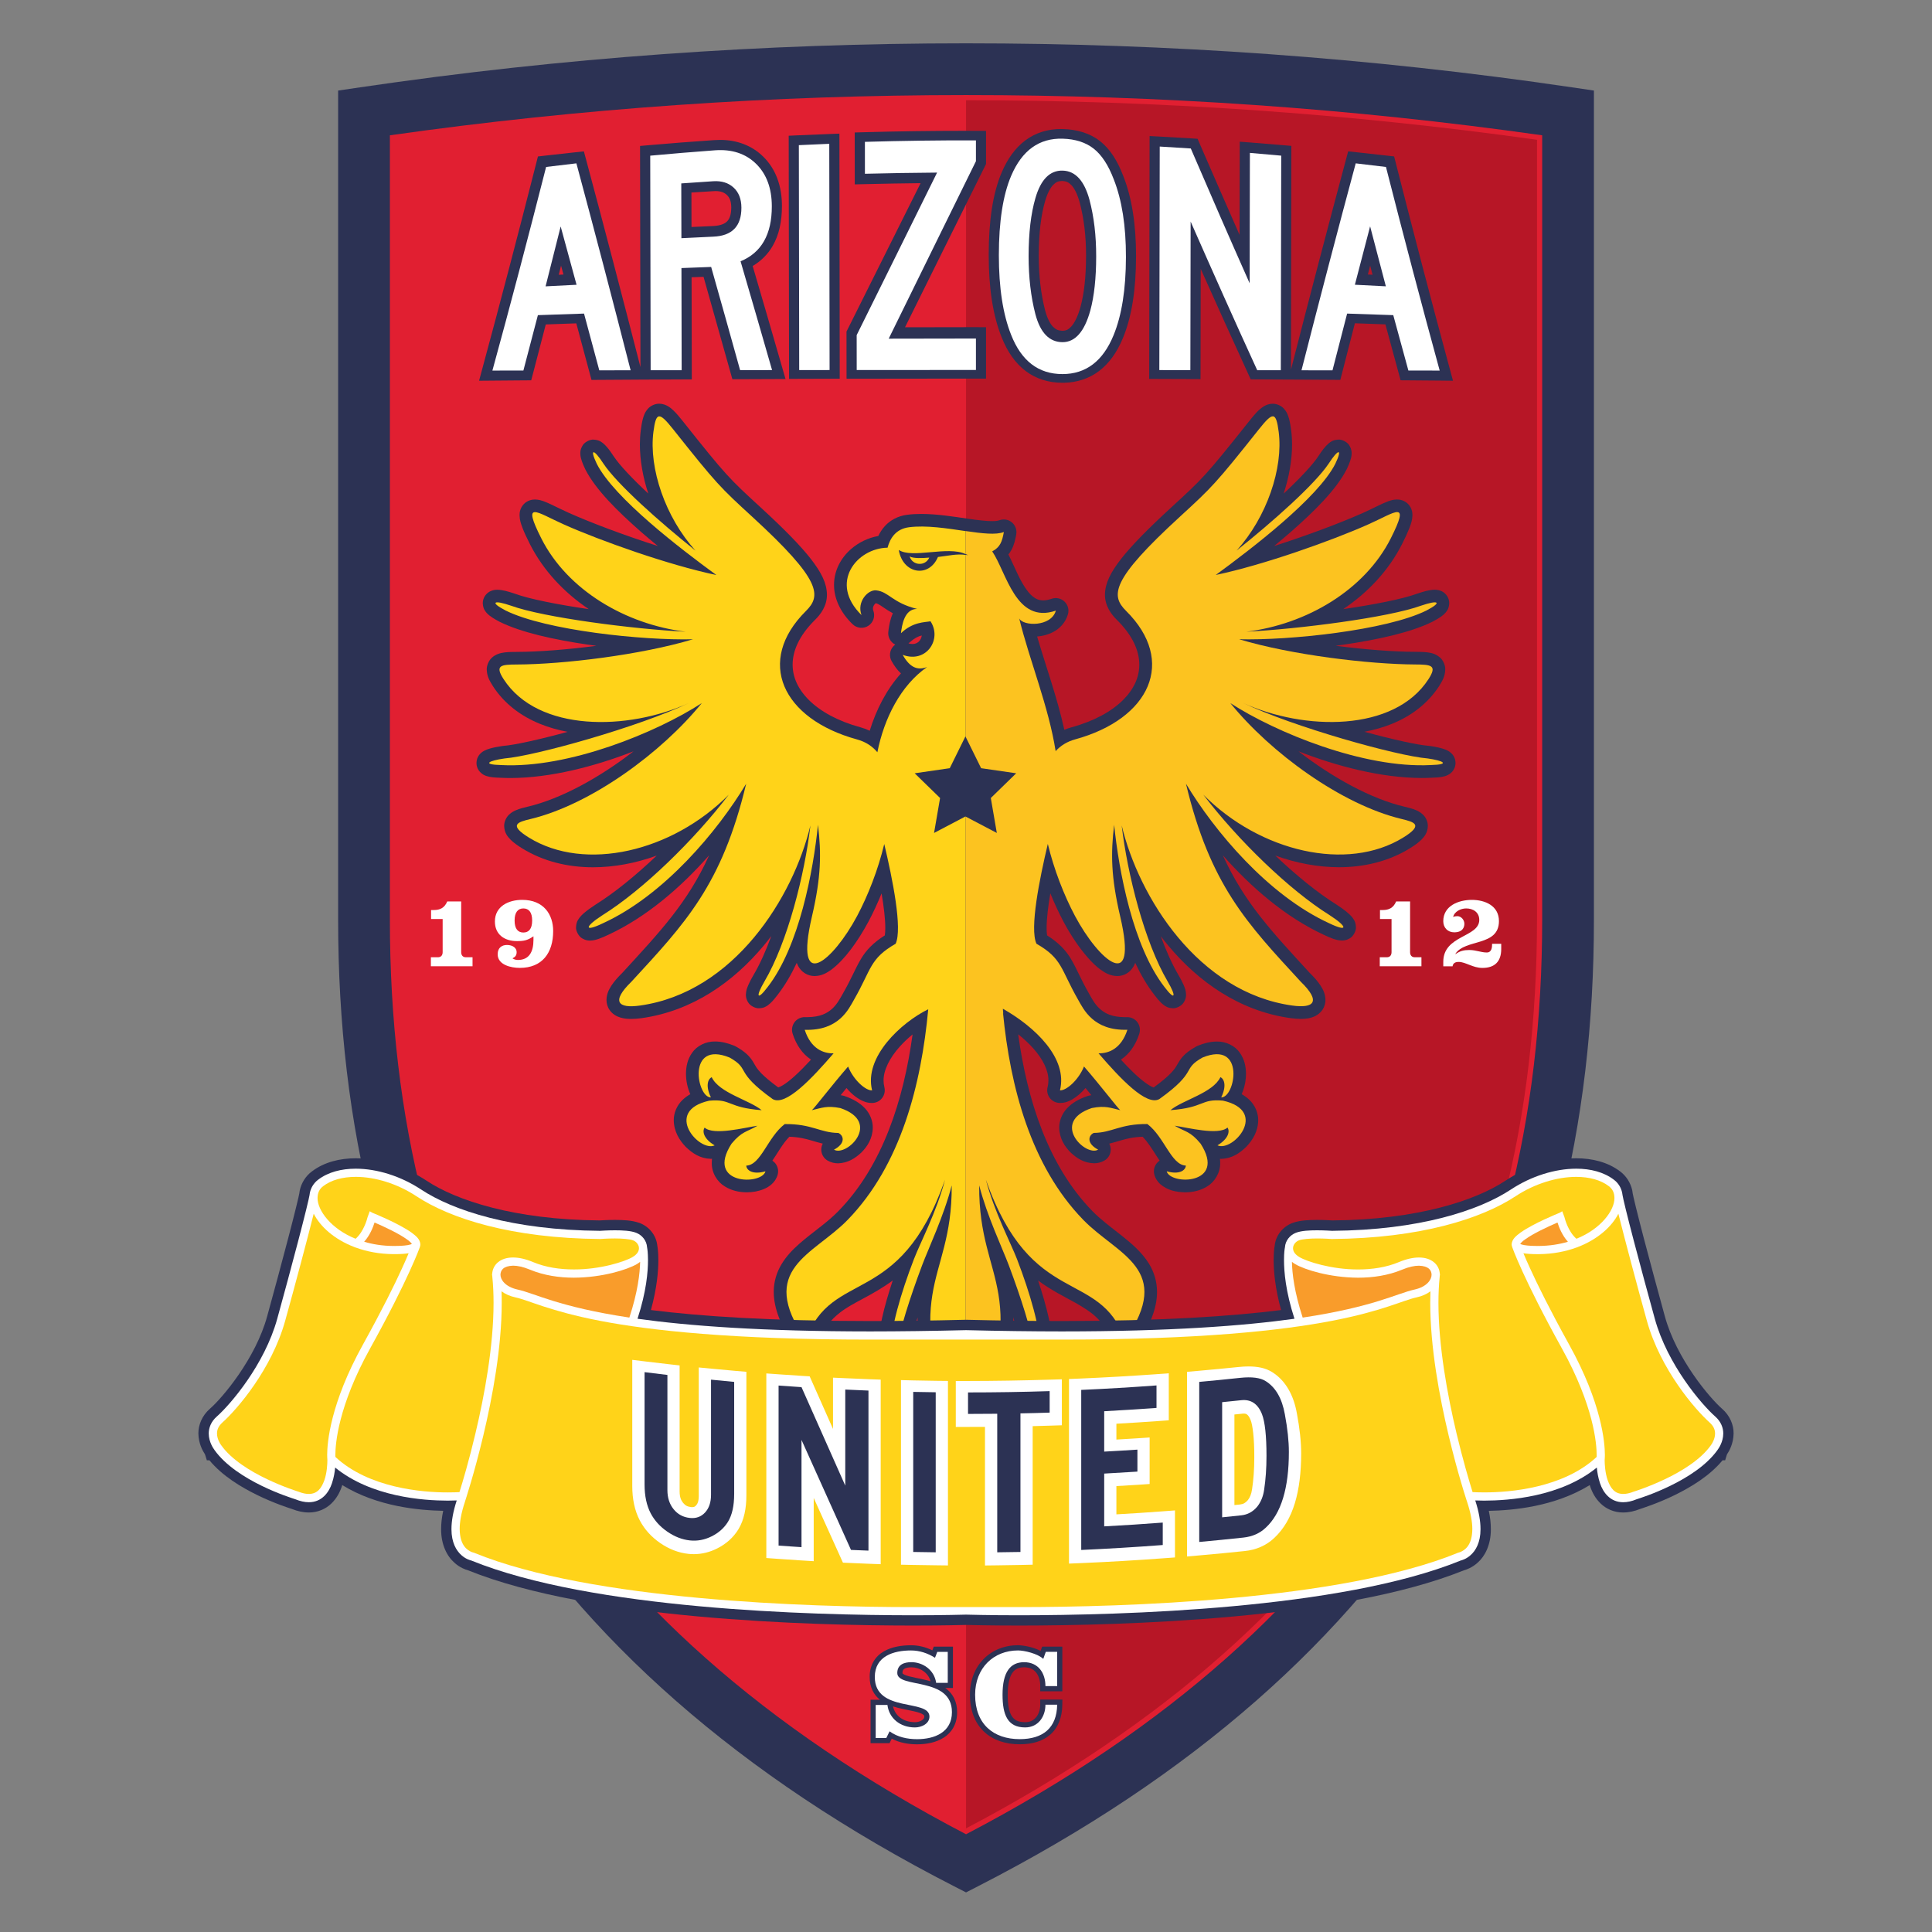 <?xml version="1.0" encoding="utf-8"?>
<!-- Generator: Adobe Illustrator 16.0.0, SVG Export Plug-In . SVG Version: 6.00 Build 0)  -->
<!DOCTYPE svg PUBLIC "-//W3C//DTD SVG 1.1//EN" "http://www.w3.org/Graphics/SVG/1.1/DTD/svg11.dtd">
<svg version="1.1" id="Layer_1" xmlns:x="http://ns.adobe.com/Extensibility/1.0/" xmlns:i="http://ns.adobe.com/AdobeIllustrator/10.0/" xmlns:graph="http://ns.adobe.com/Graphs/1.0/"
	 xmlns="http://www.w3.org/2000/svg" xmlns:xlink="http://www.w3.org/1999/xlink" x="0px" y="0px" width="120px" height="120px"
	 viewBox="190 241.114 120 120" enable-background="new 190 241.114 120 120" xml:space="preserve">
<rect x="190" y="241.114" width="120" height="120" fill="#808080" stroke="none"/>
<path fill="#2C3254" d="M287.629,246.537c-12.544-1.851-25.087-2.732-37.627-2.732c-12.54,0-25.083,0.881-37.627,2.732l-1.373,0.202
	v51.5c-0.002,12.846,2.824,24.456,9.06,34.555c6.231,10.102,15.838,18.644,29.208,25.485l0.732,0.376l0.732-0.376
	c13.37-6.842,22.976-15.384,29.208-25.485c6.235-10.1,9.062-21.709,9.059-34.555v-51.5L287.629,246.537z"/>
<path fill="#E11F31" d="M250.002,247.019c11.932,0,23.859,0.808,35.786,2.499v48.722c-0.004,12.386-2.704,23.339-8.581,32.867
	c-5.768,9.345-14.626,17.363-27.205,23.936c-12.578-6.572-21.436-14.591-27.206-23.936c-5.876-9.527-8.577-20.48-8.58-32.867
	v-48.722C226.144,247.826,238.07,247.019,250.002,247.019"/>
<path fill="#E11F31" d="M214.538,249.796v48.442c0.001,6.214,0.7,12.077,2.077,17.425c1.41,5.477,3.581,10.614,6.455,15.273
	c2.893,4.686,6.59,9.038,10.989,12.936c4.482,3.972,9.846,7.605,15.943,10.805h0V247.339
	C238.061,247.339,226.131,248.166,214.538,249.796z"/>
<path fill="#B71626" d="M276.935,330.937c2.874-4.659,5.045-9.797,6.454-15.271c1.377-5.351,2.076-11.213,2.077-17.427v-48.442
	c-11.593-1.63-23.523-2.457-35.464-2.457v107.337c6.098-3.199,11.461-6.833,15.943-10.805
	C270.344,339.975,274.04,335.624,276.935,330.937z"/>
<path fill="#FFFFFF" d="M218.645,297.106v3.146c0,0.186,0.093,0.319,0.292,0.319h0.413v0.56h-2.587v-0.56h0.438
	c0.199,0,0.293-0.133,0.293-0.319v-2.055h-0.719v-0.559h0.166c0.386,0,0.666-0.127,0.839-0.533H218.645L218.645,297.106z"/>
<path fill="#FFFFFF" d="M223.134,299.269c-0.36,0.246-0.579,0.299-1.018,0.299c-0.798,0-1.377-0.419-1.377-1.218
	c0-0.944,0.845-1.344,1.697-1.344c1.33,0,1.922,0.904,1.922,1.937c0,1.363-0.685,2.288-2.069,2.288h-0.007
	c-0.533,0-1.371-0.18-1.371-0.845c0-0.412,0.266-0.578,0.578-0.578c0.367,0,0.6,0.193,0.6,0.438c0,0.207-0.08,0.3-0.259,0.393
	c0.113,0.073,0.219,0.1,0.339,0.1c0.685,0,0.965-0.493,0.965-1.244V299.269z M221.963,298.291c0,0.512,0.206,0.744,0.545,0.744
	c0.34,0,0.545-0.232,0.545-0.744c0-0.513-0.206-0.752-0.545-0.752C222.169,297.539,221.963,297.777,221.963,298.291"/>
<path fill="#FFFFFF" d="M277.583,297.106v3.146c0,0.186,0.092,0.319,0.293,0.319h0.412v0.56H275.7v-0.56h0.438
	c0.2,0,0.293-0.133,0.293-0.319v-2.055h-0.718v-0.559h0.166c0.386,0,0.665-0.127,0.838-0.533H277.583L277.583,297.106z"/>
<path fill="#FFFFFF" d="M279.645,301.131v-0.28c0-1.663,2.235-1.51,2.235-2.601c0-0.473-0.38-0.712-0.813-0.712
	c-0.325,0-0.725,0.18-0.811,0.532c0.079-0.04,0.179-0.052,0.259-0.052c0.252,0,0.44,0.245,0.44,0.472
	c0,0.212-0.101,0.532-0.634,0.532c-0.399,0-0.677-0.286-0.677-0.692c0-0.958,0.956-1.323,1.776-1.323
	c0.822,0,1.682,0.366,1.682,1.317c0,1.596-2.102,1.091-2.706,2.036l0.013,0.013c0.273-0.193,0.512-0.252,0.851-0.252
	c0.22,0,0.386,0.039,0.552,0.074c0.168,0.032,0.327,0.08,0.533,0.08c0.306,0,0.332-0.313,0.332-0.539h0.566v0.326
	c0,0.765-0.394,1.171-1.166,1.171c-0.305,0-0.563-0.093-0.804-0.187c-0.239-0.092-0.452-0.186-0.673-0.186
	c-0.213,0-0.352,0.08-0.379,0.273H279.645L279.645,301.131z"/>
<path fill="#2C3254" d="M248.798,346.023c-0.028-0.022-0.057-0.043-0.085-0.063h0.476v-0.322v-2.249h-1.192l-0.088,0.229
	c-0.406-0.198-0.854-0.314-1.322-0.314c-0.575,0.002-1.187,0.088-1.692,0.381c-0.509,0.286-0.887,0.84-0.877,1.585
	c-0.008,0.635,0.258,1.123,0.639,1.419h-0.585v2.696h1.18l0.136-0.277c0.495,0.259,1.047,0.349,1.575,0.349
	c0.583-0.002,1.179-0.11,1.662-0.42c0.487-0.307,0.831-0.858,0.823-1.578C249.454,346.817,249.184,346.324,248.798,346.023z
	 M246.173,344.765c0.078-0.052,0.239-0.091,0.428-0.091c0.003,0,0.006,0,0.01,0c0.512,0.005,1.041,0.314,1.188,0.867
	c-0.322-0.096-0.644-0.154-0.928-0.216c-0.294-0.059-0.547-0.121-0.688-0.189c-0.149-0.083-0.124-0.085-0.129-0.108
	C246.062,344.85,246.097,344.822,246.173,344.765z M246.593,347.368c0.292,0.059,0.54,0.125,0.676,0.198
	c0.14,0.086,0.133,0.091,0.142,0.166c-0.003,0.096-0.039,0.155-0.151,0.233c-0.109,0.072-0.286,0.12-0.429,0.118
	c-0.738-0.01-1.231-0.397-1.366-0.982C245.853,347.23,246.251,347.295,246.593,347.368z"/>
<path fill="#2C3254" d="M254.611,346.674v0.319c0.002,0.302-0.092,0.585-0.251,0.777c-0.159,0.191-0.367,0.311-0.688,0.313
	c-0.477-0.01-0.675-0.142-0.839-0.396c-0.162-0.261-0.245-0.718-0.243-1.312c0-0.664,0.118-1.108,0.287-1.354
	c0.173-0.24,0.371-0.341,0.731-0.349c0.361,0.005,0.581,0.127,0.745,0.323c0.163,0.2,0.26,0.498,0.258,0.845v0.322h1.372v-2.774
	h-1.252l-0.078,0.212l-0.019,0.055c-0.464-0.241-1.031-0.343-1.402-0.354c-0.836,0-1.592,0.304-2.132,0.849
	c-0.539,0.544-0.856,1.32-0.855,2.226c-0.001,0.98,0.313,1.771,0.877,2.299c0.561,0.528,1.339,0.779,2.206,0.779
	c0.002,0,0.004,0,0.006,0c0.771,0.002,1.434-0.185,1.911-0.609c0.479-0.424,0.727-1.065,0.737-1.845l0.005-0.326H254.611
	L254.611,346.674z"/>
<path fill="#FFFFFF" d="M248.868,345.639h-0.722c-0.118-0.823-0.847-1.285-1.536-1.285c-0.455,0-0.878,0.149-0.878,0.674
	c0,0.987,3.394,0.196,3.394,2.431c0,1.253-1.082,1.678-2.164,1.678c-0.604,0-1.215-0.127-1.709-0.487l-0.203,0.415h-0.659v-2.053
	h0.729c0.102,0.823,0.784,1.396,1.709,1.396c0.408,0,0.901-0.229,0.901-0.674c0-1.121-3.394-0.212-3.394-2.461
	c0-1.294,1.168-1.646,2.25-1.646c0.533,0,1.042,0.173,1.489,0.454l0.141-0.367h0.651V345.639L248.868,345.639z"/>
<path fill="#FFFFFF" d="M254.957,343.712h0.706v2.13h-0.729c0-0.806-0.439-1.486-1.325-1.486c-0.87,0-1.339,0.625-1.339,2.021
	c0,1.237,0.305,2.03,1.402,2.03c0.822,0,1.262-0.681,1.262-1.411h0.729c-0.023,1.441-0.879,2.139-2.328,2.139
	c-1.623,0-2.768-0.924-2.768-2.758c0-1.662,1.145-2.751,2.665-2.751c0.392,0,1.222,0.195,1.567,0.525L254.957,343.712z"/>
<path fill="#2C3254" d="M236.75,257.636c0.522-0.309,0.951-0.735,1.249-1.259c0.39-0.683,0.566-1.505,0.568-2.437
	c0-0.002,0.001-0.01,0.001-0.025c0.003-1.23-0.378-2.309-1.167-3.076c-0.703-0.692-1.646-1.041-2.685-1.035
	c-0.12,0-0.24,0.004-0.362,0.013c-1.341,0.091-2.682,0.195-4.022,0.312l-0.577,0.05l0.001,0.579
	c0.008,4.387,0.015,8.773,0.024,13.159l-0.002-0.01c-1.126-4.394-2.25-8.692-3.372-12.871l-0.14-0.52l-0.536,0.057
	c-0.629,0.067-1.257,0.136-1.886,0.209l-0.431,0.05l-0.107,0.421c-1.107,4.355-2.219,8.599-3.333,12.707l-0.217,0.802l0.831-0.007
	c0.643-0.005,1.284-0.011,1.925-0.016l0.483-0.003l0.123-0.466c0.261-0.995,0.521-1.997,0.782-3.005
	c0.632-0.023,1.264-0.045,1.896-0.067c0.272,1.007,0.544,2.022,0.817,3.042l0.126,0.471l0.487-0.003
	c0.648-0.004,1.297-0.008,1.946-0.012l0.61-0.004l0,0l0.633-0.003c0.641-0.003,1.283-0.007,1.925-0.009l0.629-0.003l-0.001-0.628
	c-0.004-1.904-0.008-3.81-0.012-5.714c0.248-0.009,0.495-0.019,0.743-0.027c0.554,1.95,1.107,3.916,1.661,5.897l0.13,0.462
	l0.481-0.001c0.661-0.003,1.323-0.006,1.984-0.008l0.836-0.003l-0.232-0.802C237.956,261.761,237.354,259.69,236.75,257.636z
	 M224.997,258.165c-0.097,0.005-0.194,0.01-0.292,0.016c0.047-0.189,0.095-0.377,0.143-0.566
	C224.898,257.798,224.948,257.981,224.997,258.165z M235.42,253.987c0,0.004,0,0.009,0,0.012V254
	c-0.003,0.472-0.114,0.715-0.256,0.861s-0.397,0.27-0.883,0.293c-0.444,0.02-0.888,0.039-1.331,0.06
	c-0.001-0.714-0.002-1.427-0.004-2.142c0.465-0.029,0.929-0.059,1.393-0.086c0.039-0.003,0.075-0.004,0.111-0.004
	c0.333,0.004,0.521,0.084,0.69,0.234C235.313,253.383,235.412,253.583,235.42,253.987z"/>
<path fill="#2C3254" d="M242.138,250.069l-0.001-0.655l-0.653,0.025c-0.631,0.024-1.262,0.05-1.893,0.078l-0.603,0.028l0.001,0.603
	c0.006,4.622,0.014,9.245,0.02,13.867l0.001,0.632l0.631-0.002c0.629-0.002,1.257-0.004,1.886-0.006l0.63-0.001l-0.001-0.63
	C242.149,259.362,242.144,254.715,242.138,250.069z"/>
<path fill="#2C3254" d="M249.926,249.239c-2.075,0-4.15,0.029-6.225,0.086l-0.613,0.018v0.613c0,0.655,0.001,1.31,0.002,1.965v0.645
	l0.645-0.015c1.147-0.028,2.296-0.048,3.445-0.06c-1.515,3.034-3.026,6.07-4.535,9.082l-0.067,0.133v0.15
	c0,0.716,0,1.435,0.002,2.151l0.001,0.631l0.631,0c2.195-0.005,4.391-0.008,6.587-0.008c0.271,0,0.542,0,0.814,0h0.631V264v-2.563
	l-0.63-0.002c-0.15,0-0.3,0-0.448,0c-1.317,0-2.635,0.002-3.954,0.007c1.654-3.333,3.308-6.681,4.967-10.008l0.065-0.133v-0.147
	c0-0.428,0-0.855,0-1.283v-0.627l-0.628-0.002C250.386,249.239,250.156,249.239,249.926,249.239z"/>
<path fill="#2C3254" d="M260.563,257.017c-0.001-1.96-0.257-3.623-0.803-4.994c-0.355-0.928-0.817-1.66-1.44-2.148
	c-0.62-0.483-1.411-0.722-2.298-0.744c-0.043-0.002-0.087-0.003-0.124-0.003c-0.818-0.002-1.58,0.233-2.205,0.7
	c-0.626,0.465-1.107,1.14-1.467,1.974c-0.561,1.309-0.814,3.014-0.815,5.139l0,0c0,0.003,0,0.006,0,0.007
	c0,2.054,0.257,3.759,0.808,5.126c0.349,0.88,0.835,1.59,1.481,2.081c0.642,0.49,1.431,0.733,2.283,0.733c0.001,0,0.005,0,0.007,0
	h0.113l0.005-0.001c0.799-0.019,1.539-0.261,2.149-0.723c0.642-0.482,1.129-1.182,1.488-2.048c0.556-1.339,0.813-3.021,0.817-5.063
	v-0.013l-0.001-0.021L260.563,257.017z M257.456,257.01L257.456,257.01c-0.001,1.295-0.122,2.355-0.344,3.164
	c-0.162,0.59-0.372,0.995-0.565,1.211c-0.201,0.215-0.333,0.267-0.547,0.274c-0.003,0-0.005,0-0.007,0
	c-0.259-0.008-0.404-0.07-0.582-0.244c-0.175-0.176-0.359-0.506-0.495-1.016c-0.261-1.007-0.396-2.137-0.397-3.383v-0.022
	c0.001-1.385,0.141-2.525,0.399-3.405c0.146-0.5,0.334-0.827,0.506-1.001c0.177-0.172,0.311-0.227,0.541-0.233
	c0.001,0,0.008,0,0.019,0c0.242,0.013,0.383,0.074,0.567,0.263c0.178,0.189,0.367,0.542,0.51,1.068
	c0.261,0.979,0.396,2.078,0.396,3.299C257.456,257,257.456,257.007,257.456,257.01z"/>
<path fill="#2C3254" d="M280.03,263.958c-1.114-4.107-2.224-8.351-3.331-12.707l-0.108-0.421l-0.432-0.049
	c-0.629-0.071-1.255-0.141-1.885-0.209l-0.537-0.058l-0.139,0.521c-1.121,4.179-2.246,8.477-3.372,12.871l-0.042,0.167v-0.017
	c0.007-4.435,0.015-8.868,0.023-13.302l0.002-0.579l-0.577-0.049c-0.65-0.057-1.301-0.11-1.951-0.16l-0.678-0.052l-0.002,0.679
	c-0.003,1.704-0.006,3.406-0.01,5.11c-0.817-1.854-1.636-3.727-2.454-5.613l-0.153-0.355L264,249.71
	c-0.646-0.04-1.29-0.076-1.934-0.111l-0.662-0.036l-0.002,0.665c-0.007,4.597-0.016,9.195-0.022,13.792l-0.001,0.629l0.63,0.003
	c0.64,0.002,1.283,0.005,1.925,0.007l0.632,0.003l0.002-0.631c0.003-2.073,0.007-4.146,0.01-6.218
	c0.98,2.195,1.96,4.362,2.938,6.498l0.168,0.365l0.401,0.002c0.489,0.002,0.977,0.005,1.465,0.008l0.609,0.003l0.674,0.003
	c0.642,0.004,1.283,0.008,1.926,0.013l0.492,0.003l0.122-0.478c0.261-1.019,0.521-2.03,0.781-3.037
	c0.633,0.022,1.265,0.044,1.896,0.068c0.272,1.011,0.545,2.016,0.819,3.014l0.125,0.459l0.478,0.003
	c0.649,0.005,1.296,0.01,1.942,0.016l0.834,0.009L280.03,263.958z M275.25,258.177c-0.097-0.004-0.193-0.009-0.29-0.014
	c0.048-0.184,0.095-0.367,0.143-0.55C275.151,257.802,275.2,257.989,275.25,258.177z"/>
<path fill="#FFFFFF" d="M229.169,264.113c-0.649,0-1.297,0.002-1.946,0.002c-0.317-1.183-0.633-2.358-0.948-3.524
	c-0.956,0.032-1.911,0.063-2.866,0.098c-0.301,1.157-0.6,2.302-0.9,3.438c-0.642,0.002-1.284,0.002-1.925,0.004
	c1.117-4.071,2.228-8.295,3.336-12.647c0.627-0.077,1.253-0.152,1.881-0.224C226.92,255.418,228.043,259.712,229.169,264.113
	 M225.811,258.802c-0.329-1.218-0.658-2.427-0.987-3.622c-0.312,1.25-0.623,2.49-0.937,3.72
	C224.528,258.866,225.17,258.834,225.811,258.802"/>
<path fill="#FFFFFF" d="M237.955,264.101c-0.662,0-1.323,0.001-1.986,0.002c-0.599-2.156-1.198-4.294-1.798-6.409
	c-0.615,0.022-1.229,0.046-1.845,0.07c0.004,2.114,0.009,4.229,0.013,6.344c-0.642,0.001-1.283,0.002-1.926,0.002
	c-0.008-4.442-0.018-8.884-0.026-13.327c1.337-0.124,2.674-0.235,4.012-0.333c1.056-0.079,1.911,0.201,2.561,0.837
	c0.651,0.637,0.978,1.521,0.979,2.64c0.003,1.742-0.645,2.882-1.941,3.416C236.65,259.575,237.303,261.829,237.955,264.101
	 M236.05,254.012c-0.002-0.534-0.163-0.95-0.484-1.246s-0.744-0.428-1.265-0.395c-0.662,0.042-1.324,0.087-1.986,0.135
	c0.002,1.135,0.005,2.269,0.008,3.403c0.661-0.033,1.323-0.064,1.985-0.096C235.471,255.763,236.053,255.165,236.05,254.012"/>
<path fill="#FFFFFF" d="M241.527,264.098c-0.629,0-1.257,0.001-1.887,0.001c-0.006-4.656-0.014-9.313-0.022-13.969
	c0.63-0.031,1.26-0.059,1.889-0.084C241.514,254.729,241.521,259.414,241.527,264.098"/>
<path fill="#FFFFFF" d="M250.615,264.094c-2.468,0-4.936,0.001-7.403,0.002c-0.001-0.722-0.002-1.445-0.002-2.168
	c1.662-3.345,3.327-6.722,4.994-10.094c-1.494,0.012-2.988,0.035-4.482,0.073c-0.001-0.66-0.001-1.321-0.001-1.982
	c2.299-0.067,4.598-0.099,6.896-0.092v1.294c-1.809,3.667-3.615,7.358-5.418,11.023c1.806-0.007,3.612-0.009,5.418-0.009V264.094"/>
<path fill="#FFFFFF" d="M259.934,257.083c-0.003,2.004-0.261,3.622-0.771,4.859c-0.657,1.601-1.715,2.407-3.172,2.407
	c-1.484,0-2.548-0.81-3.188-2.438c-0.508-1.273-0.762-2.92-0.762-4.942c0.001-2.093,0.256-3.739,0.765-4.935
	c0.671-1.575,1.738-2.349,3.199-2.306c0.791,0.023,1.435,0.232,1.929,0.621c0.495,0.39,0.91,1.025,1.243,1.902
	C259.685,253.539,259.938,255.148,259.934,257.083 M258.086,257.042c0.002-1.287-0.137-2.459-0.416-3.518
	c-0.322-1.186-0.876-1.793-1.667-1.813c-0.79-0.02-1.354,0.547-1.689,1.699c-0.283,0.969-0.424,2.175-0.425,3.615
	c0,1.312,0.139,2.514,0.42,3.601c0.307,1.158,0.868,1.737,1.685,1.741c0.789,0.002,1.365-0.655,1.728-1.968
	C257.963,259.504,258.085,258.386,258.086,257.042"/>
<path fill="#FFFFFF" d="M269.553,264.11c-0.489,0-0.978-0.001-1.465-0.002c-1.379-3.008-2.755-6.095-4.136-9.232
	c-0.005,3.075-0.012,6.151-0.017,9.227c-0.642,0-1.283-0.002-1.927-0.002c0.008-4.628,0.017-9.256,0.025-13.884
	c0.644,0.037,1.285,0.076,1.929,0.119c1.218,2.835,2.437,5.632,3.656,8.374c0.003-2.7,0.01-5.4,0.015-8.099
	c0.648,0.054,1.298,0.11,1.946,0.171C269.571,255.224,269.562,259.667,269.553,264.11"/>
<path fill="#FFFFFF" d="M279.422,264.131c-0.648-0.002-1.297-0.002-1.945-0.004c-0.313-1.135-0.627-2.282-0.939-3.439
	c-0.956-0.034-1.911-0.067-2.866-0.097c-0.303,1.167-0.605,2.343-0.909,3.526c-0.642,0-1.283-0.003-1.925-0.004
	c1.124-4.4,2.248-8.694,3.368-12.853c0.628,0.072,1.255,0.147,1.879,0.224C277.193,255.835,278.307,260.059,279.422,264.131
	 M276.078,258.898c-0.325-1.23-0.652-2.472-0.978-3.726c-0.315,1.199-0.63,2.409-0.946,3.628
	C274.796,258.831,275.438,258.864,276.078,258.898"/>
<path fill="#2C3254" d="M280.155,287.908c-0.169-0.157-0.269-0.187-0.369-0.233c-0.286-0.111-0.598-0.172-1.008-0.232l-0.045-0.005
	c-0.671-0.049-2.226-0.39-3.986-0.872c0.599-0.112,1.18-0.276,1.73-0.501c1.167-0.478,2.203-1.244,2.912-2.341
	c0.193-0.322,0.359-0.566,0.378-1.016c0.012-0.248-0.12-0.582-0.33-0.758c-0.315-0.264-0.576-0.284-0.806-0.32
	c-0.234-0.026-0.47-0.028-0.733-0.03c-1.314-0.003-3.093-0.136-4.935-0.376c0.178-0.024,0.354-0.047,0.529-0.074
	c2.119-0.313,4.119-0.751,5.457-1.408l0.015-0.007c0.239-0.125,0.422-0.233,0.579-0.349c0.08-0.06,0.154-0.119,0.237-0.212
	c0.071-0.098,0.215-0.218,0.235-0.593c0.005-0.165-0.063-0.371-0.175-0.507c-0.169-0.209-0.347-0.266-0.457-0.298
	c-0.116-0.03-0.198-0.033-0.272-0.034c-0.353,0.01-0.646,0.1-1.105,0.251l-0.014,0.005c-0.851,0.314-2.63,0.669-4.559,0.948
	c1.534-1.032,2.817-2.393,3.65-4.036c0.202-0.4,0.351-0.722,0.458-0.996c0.104-0.28,0.181-0.493,0.189-0.801
	c0-0.174-0.039-0.45-0.263-0.687c-0.226-0.236-0.523-0.292-0.697-0.288c-0.244,0.004-0.396,0.06-0.555,0.114
	c-0.453,0.17-0.949,0.451-1.556,0.719c-1.345,0.601-3.438,1.392-5.518,2.056c0.346-0.285,0.694-0.578,1.035-0.874
	c1.475-1.297,2.815-2.619,3.465-3.884l0.007-0.014c0.088-0.184,0.155-0.343,0.206-0.49c0.049-0.153,0.094-0.268,0.1-0.495
	c-0.005-0.103-0.005-0.249-0.127-0.461c-0.111-0.222-0.465-0.412-0.701-0.391c-0.386,0.026-0.474,0.152-0.579,0.217
	c-0.259,0.219-0.428,0.46-0.686,0.848c-0.334,0.508-1.146,1.372-2.13,2.287c0.335-1.022,0.518-2.061,0.521-3.04
	c0-0.306-0.019-0.607-0.057-0.898c-0.047-0.346-0.089-0.614-0.185-0.885c-0.051-0.137-0.113-0.284-0.261-0.446
	c-0.139-0.164-0.43-0.318-0.701-0.31c-0.25,0.002-0.427,0.087-0.555,0.164c-0.371,0.24-0.578,0.517-0.916,0.931
	c-1.358,1.708-2.082,2.601-2.696,3.277c-0.613,0.674-1.14,1.158-2.149,2.084c-1.472,1.351-2.455,2.36-3.103,3.185
	c-0.635,0.823-0.987,1.485-0.999,2.215c-0.001,0.707,0.396,1.235,0.757,1.583c0.991,0.987,1.377,1.935,1.377,2.767
	c-0.001,0.773-0.325,1.515-1.022,2.208c-0.696,0.688-1.771,1.295-3.186,1.682c-0.154,0.042-0.305,0.094-0.449,0.156
	c-0.441-2-1.146-3.945-1.689-5.794c0.323-0.025,0.657-0.105,0.98-0.271c0.393-0.199,0.787-0.58,0.935-1.115
	c0.08-0.284-0.003-0.584-0.217-0.786c-0.215-0.202-0.52-0.268-0.798-0.172c-0.215,0.074-0.388,0.099-0.526,0.099
	c-0.268-0.004-0.44-0.078-0.657-0.251c-0.321-0.258-0.65-0.796-0.938-1.406c-0.191-0.393-0.364-0.804-0.563-1.196
	c0.069-0.084,0.132-0.176,0.183-0.271c0.178-0.328,0.242-0.643,0.304-0.973c0.051-0.282-0.055-0.568-0.274-0.75
	c-0.223-0.182-0.523-0.229-0.79-0.124c-0.038,0.019-0.204,0.052-0.441,0.049c-0.364,0.001-0.888-0.063-1.467-0.146
	c-0.013-0.002-0.025-0.004-0.038-0.006c-0.883-0.126-1.9-0.294-2.894-0.295c-0.291,0-0.579,0.015-0.865,0.052
	c-0.576,0.069-1.07,0.345-1.393,0.706c-0.175,0.193-0.307,0.402-0.405,0.612c-0.641,0.115-1.232,0.406-1.708,0.824
	c-0.609,0.533-1.043,1.316-1.043,2.212c-0.003,0.836,0.388,1.703,1.153,2.444c0.264,0.257,0.671,0.297,0.98,0.097
	c0.309-0.202,0.437-0.59,0.309-0.936c-0.019-0.051-0.025-0.092-0.025-0.131c-0.001-0.092,0.043-0.202,0.113-0.279
	c0.022-0.024,0.045-0.044,0.063-0.057c0.054,0.012,0.098,0.03,0.165,0.065c0.161,0.076,0.44,0.313,0.895,0.56
	c-0.047,0.107-0.084,0.212-0.117,0.313c-0.101,0.329-0.14,0.632-0.164,0.835c-0.04,0.329,0.132,0.649,0.427,0.798
	c0.002,0,0.003,0,0.005,0.001c-0.051,0.037-0.098,0.079-0.139,0.127c-0.215,0.251-0.25,0.609-0.089,0.897
	c0.168,0.299,0.353,0.557,0.582,0.767c-0.901,1.001-1.537,2.248-1.941,3.56c-0.183-0.088-0.376-0.16-0.579-0.215
	c-1.415-0.386-2.491-0.994-3.187-1.682c-0.698-0.694-1.021-1.436-1.023-2.209c0-0.832,0.385-1.779,1.376-2.766
	c0.361-0.349,0.759-0.876,0.756-1.583c-0.011-0.73-0.362-1.392-0.998-2.215c-0.646-0.826-1.631-1.835-3.101-3.185
	c-1.01-0.926-1.537-1.412-2.149-2.085c-0.615-0.675-1.337-1.567-2.696-3.278c-0.218-0.274-0.399-0.491-0.59-0.674
	c-0.095-0.092-0.194-0.176-0.325-0.256c-0.13-0.077-0.306-0.161-0.556-0.164c-0.271-0.009-0.564,0.146-0.702,0.31
	c-0.217,0.247-0.264,0.447-0.323,0.65c-0.053,0.205-0.087,0.422-0.122,0.68c-0.038,0.294-0.056,0.595-0.057,0.901
	c0.004,0.979,0.186,2.017,0.522,3.038c-0.984-0.914-1.796-1.778-2.136-2.295c-0.16-0.246-0.306-0.446-0.447-0.608
	c-0.072-0.082-0.141-0.154-0.235-0.23c-0.105-0.064-0.193-0.19-0.579-0.216c-0.231-0.022-0.587,0.168-0.699,0.391
	c-0.125,0.213-0.123,0.359-0.127,0.461c0.006,0.228,0.051,0.343,0.1,0.496c0.052,0.146,0.12,0.306,0.208,0.49l0.006,0.014
	c0.648,1.265,1.989,2.586,3.465,3.883c0.341,0.296,0.688,0.589,1.036,0.873c-2.081-0.663-4.174-1.455-5.518-2.055
	c-0.4-0.178-0.764-0.364-1.086-0.516c-0.163-0.076-0.314-0.146-0.47-0.203c-0.158-0.054-0.311-0.11-0.555-0.114
	c-0.174-0.004-0.472,0.051-0.698,0.288c-0.223,0.238-0.262,0.512-0.261,0.687c0.007,0.308,0.084,0.521,0.188,0.802
	c0.107,0.275,0.256,0.596,0.457,0.996c0.836,1.644,2.12,3.003,3.654,4.036c-1.93-0.28-3.709-0.635-4.559-0.948l-0.013-0.005
	c-0.462-0.152-0.755-0.242-1.108-0.251c-0.099,0.003-0.208,0-0.4,0.077c-0.094,0.042-0.218,0.113-0.329,0.254
	c-0.113,0.136-0.179,0.343-0.175,0.507c0.021,0.375,0.166,0.495,0.236,0.594c0.125,0.137,0.231,0.209,0.361,0.298
	c0.129,0.084,0.278,0.169,0.456,0.263l0.015,0.006c1.339,0.658,3.339,1.097,5.459,1.41c0.175,0.026,0.352,0.05,0.528,0.074
	c-1.842,0.24-3.621,0.373-4.935,0.377c-0.355,0.004-0.647-0.001-0.975,0.069c-0.163,0.041-0.358,0.098-0.564,0.279
	c-0.21,0.175-0.345,0.509-0.333,0.758c0.02,0.452,0.187,0.694,0.381,1.017c0.707,1.097,1.744,1.864,2.912,2.341
	c0.55,0.225,1.131,0.39,1.731,0.501c-1.763,0.482-3.318,0.823-3.987,0.872l-0.047,0.005c-0.308,0.044-0.571,0.096-0.797,0.161
	c-0.115,0.035-0.217,0.067-0.344,0.134c-0.065,0.035-0.139,0.077-0.236,0.17c-0.088,0.089-0.246,0.275-0.25,0.594
	c-0.003,0.234,0.112,0.449,0.216,0.554c0.186,0.191,0.31,0.217,0.407,0.256c0.275,0.083,0.5,0.093,0.875,0.107v0
	c0.206,0.01,0.413,0.016,0.623,0.016c2.48-0.009,5.216-0.716,7.632-1.658c-2.098,1.622-4.498,2.952-6.589,3.442
	c-0.234,0.058-0.468,0.11-0.721,0.218c-0.127,0.057-0.266,0.125-0.418,0.27c-0.151,0.136-0.313,0.413-0.307,0.71
	c0.015,0.441,0.231,0.674,0.41,0.859c0.192,0.187,0.421,0.35,0.725,0.538c1.301,0.799,2.819,1.165,4.385,1.165
	c1.306-0.002,2.649-0.252,3.954-0.726c-1.304,1.239-2.63,2.316-3.775,3.029c-0.318,0.207-0.559,0.382-0.749,0.548
	c-0.096,0.083-0.179,0.163-0.261,0.268c-0.072,0.114-0.201,0.213-0.225,0.597c-0.022,0.236,0.172,0.596,0.398,0.709
	c0.216,0.125,0.365,0.124,0.472,0.128c0.239-0.006,0.374-0.055,0.553-0.113c0.171-0.06,0.36-0.142,0.581-0.247
	c2.382-1.103,4.527-2.967,6.262-4.935c-1.337,2.952-3.066,4.763-5.395,7.303c-0.281,0.276-0.5,0.526-0.667,0.778
	c-0.166,0.259-0.305,0.526-0.312,0.901c-0.002,0.197,0.058,0.428,0.182,0.609c0.188,0.279,0.452,0.415,0.674,0.482
	c0.227,0.069,0.444,0.088,0.672,0.088c0.209,0,0.426-0.017,0.656-0.049c3.163-0.443,5.71-2.261,7.58-4.504
	c0.162-0.194,0.319-0.392,0.471-0.592c-0.337,0.919-0.71,1.753-1.106,2.42c-0.136,0.232-0.24,0.431-0.317,0.609
	c-0.074,0.191-0.142,0.307-0.155,0.608c0.003,0.104,0.005,0.263,0.141,0.478c0.129,0.227,0.475,0.386,0.684,0.367
	c0.317-0.015,0.42-0.113,0.518-0.167c0.252-0.184,0.397-0.368,0.632-0.671c0.454-0.586,0.845-1.258,1.184-1.98
	c0.023,0.061,0.051,0.122,0.082,0.184c0.09,0.168,0.229,0.339,0.42,0.459c0.19,0.122,0.417,0.177,0.615,0.175
	c0.445-0.012,0.741-0.192,1.023-0.389c0.817-0.607,1.624-1.714,2.304-2.972c0.291-0.546,0.569-1.144,0.826-1.771
	c0.14,0.825,0.232,1.59,0.23,2.146c0.002,0.186-0.012,0.346-0.029,0.461c-0.714,0.447-1.172,0.932-1.49,1.476
	c-0.359,0.607-0.579,1.204-1.102,2.115c-0.185,0.326-0.367,0.681-0.68,0.967c-0.313,0.276-0.722,0.512-1.546,0.52
	c-0.042,0-0.088-0.001-0.138-0.001c-0.256-0.007-0.499,0.109-0.652,0.314s-0.197,0.471-0.118,0.715
	c0.23,0.718,0.624,1.255,1.099,1.578c0.015,0.01,0.03,0.021,0.045,0.03c-0.342,0.371-0.682,0.72-0.998,1.006
	c-0.282,0.256-0.546,0.463-0.753,0.586c-0.103,0.062-0.191,0.104-0.251,0.124c-0.014,0.005-0.025,0.009-0.036,0.012
	c-0.516-0.378-0.838-0.659-1.042-0.865c-0.328-0.342-0.342-0.432-0.517-0.718c-0.085-0.143-0.218-0.327-0.399-0.489
	c-0.18-0.166-0.397-0.313-0.681-0.473l-0.09-0.044c-0.419-0.17-0.808-0.263-1.186-0.263c-0.582-0.016-1.147,0.275-1.436,0.701
	c-0.296,0.42-0.377,0.88-0.379,1.304c0.002,0.452,0.096,0.882,0.268,1.267c-0.174,0.099-0.33,0.212-0.469,0.344
	c-0.37,0.346-0.566,0.839-0.558,1.282c0.011,0.692,0.348,1.234,0.744,1.646c0.413,0.4,0.893,0.724,1.548,0.744
	c0.028,0,0.056-0.002,0.085-0.004c-0.01,0.085-0.016,0.168-0.016,0.251c-0.016,0.635,0.363,1.204,0.807,1.465
	c0.442,0.277,0.919,0.364,1.371,0.367c0.372-0.003,0.728-0.063,1.064-0.205c0.168-0.071,0.333-0.166,0.488-0.307
	c0.152-0.14,0.301-0.342,0.367-0.601c0.069-0.272-0.014-0.564-0.216-0.759c-0.036-0.035-0.075-0.067-0.117-0.095
	c0.159-0.229,0.299-0.463,0.444-0.683c0.202-0.315,0.407-0.598,0.612-0.801c0.604,0.021,0.979,0.12,1.38,0.235
	c0.21,0.061,0.438,0.134,0.694,0.193c-0.058,0.106-0.09,0.229-0.093,0.354c-0.006,0.284,0.143,0.552,0.388,0.696
	c0.217,0.127,0.451,0.173,0.654,0.173c0.604-0.02,1.049-0.3,1.441-0.664c0.377-0.373,0.707-0.883,0.716-1.548
	c0.006-0.413-0.165-0.864-0.481-1.201c-0.317-0.34-0.745-0.587-1.285-0.771l-0.098-0.025c-0.045-0.008-0.088-0.017-0.131-0.023
	c0.118-0.146,0.239-0.295,0.363-0.445c0.084,0.1,0.172,0.194,0.261,0.281c0.178,0.169,0.362,0.314,0.565,0.43
	c0.204,0.112,0.421,0.212,0.736,0.217c0.032,0,0.044,0,0.044,0c0.239-0.005,0.464-0.118,0.608-0.31
	c0.146-0.189,0.197-0.438,0.139-0.669c-0.035-0.138-0.051-0.272-0.051-0.411c-0.009-0.643,0.382-1.421,1.013-2.117
	c0.239-0.268,0.51-0.521,0.789-0.75c-0.556,4.059-1.854,8.152-4.6,10.965c-0.682,0.71-1.608,1.313-2.433,2.035
	c-0.411,0.364-0.8,0.764-1.099,1.259c-0.299,0.489-0.494,1.084-0.491,1.737c0.003,1.021,0.433,2.118,1.337,3.43
	c0.167,0.242,0.457,0.37,0.749,0.333c0.292-0.037,0.539-0.237,0.64-0.513c0.367-0.998,0.813-1.518,1.38-1.963
	c0.805-0.637,1.988-1.048,3.285-2c-0.539,1.614-0.919,3.158-0.938,4.371v0.017c0.004,0.276,0.018,0.489,0.058,0.692
	c0.024,0.105,0.045,0.207,0.122,0.353c0.04,0.073,0.096,0.162,0.212,0.263c0.111,0.098,0.314,0.198,0.533,0.194
	c0.253,0,0.438-0.113,0.537-0.196c0.176-0.155,0.219-0.264,0.271-0.362c0.127-0.284,0.187-0.572,0.253-0.991l0.001-0.017
	c0.058-0.466,0.236-1.184,0.493-2.028c-0.001,0.069-0.002,0.141-0.002,0.213c0.001,2.051,0.554,4.691,2.242,8.916
	c0.119,0.295,0.403,0.489,0.721,0.495c0.003,0,0.008,0,0.011,0c0.314,0,0.599-0.188,0.723-0.478c0.019-0.044,0.03-0.075,0.038-0.096
	c0.003-0.005,0.006-0.012,0.009-0.019c1.657-4.167,2.201-6.785,2.203-8.821c0-0.074-0.002-0.146-0.004-0.22
	c0.258,0.849,0.438,1.57,0.495,2.037l0.003,0.016c0.048,0.316,0.1,0.567,0.171,0.785c0.039,0.112,0.076,0.212,0.154,0.341
	c0.042,0.064,0.093,0.141,0.198,0.229c0.099,0.083,0.283,0.196,0.537,0.196c0.218,0.004,0.423-0.097,0.533-0.194
	c0.198-0.178,0.235-0.309,0.277-0.41c0.097-0.295,0.104-0.528,0.115-0.896v-0.019c-0.021-1.213-0.399-2.757-0.938-4.369
	c0.84,0.621,1.649,1.009,2.318,1.383c1.082,0.622,1.788,1.096,2.344,2.578c0.1,0.275,0.349,0.474,0.64,0.513
	c0.291,0.037,0.583-0.091,0.748-0.333c0.904-1.312,1.335-2.408,1.338-3.43c0.002-0.653-0.192-1.248-0.49-1.739
	c-0.452-0.738-1.095-1.273-1.731-1.781c-0.64-0.505-1.288-0.98-1.802-1.511c-2.745-2.816-4.046-6.911-4.601-10.974
	c0.349,0.277,0.669,0.574,0.941,0.879c0.607,0.683,0.943,1.382,0.937,1.984c0,0.141-0.016,0.281-0.053,0.426
	c-0.056,0.227-0.009,0.466,0.129,0.653c0.139,0.188,0.351,0.305,0.584,0.321c0.032,0.002,0.06,0.002,0.08,0.002
	c0.314-0.005,0.533-0.104,0.736-0.217c0.296-0.174,0.577-0.415,0.828-0.711c0.123,0.15,0.245,0.3,0.364,0.445
	c-0.044,0.007-0.09,0.016-0.134,0.023l-0.097,0.027c-0.54,0.182-0.969,0.429-1.284,0.769c-0.318,0.337-0.487,0.788-0.482,1.201
	c0.011,0.665,0.341,1.175,0.717,1.548c0.391,0.364,0.836,0.645,1.44,0.662c0.202,0.002,0.434-0.043,0.652-0.17
	c0.247-0.146,0.396-0.409,0.39-0.695c-0.004-0.127-0.036-0.249-0.093-0.355c0.257-0.06,0.483-0.133,0.694-0.193
	c0.399-0.115,0.773-0.215,1.38-0.235c0.293,0.293,0.584,0.752,0.881,1.219c0.058,0.089,0.114,0.177,0.176,0.265
	c-0.041,0.027-0.08,0.06-0.117,0.095c-0.201,0.194-0.284,0.484-0.215,0.757c0.064,0.261,0.214,0.463,0.366,0.603
	c0.469,0.403,0.993,0.497,1.549,0.512c0.452-0.003,0.93-0.09,1.372-0.367c0.443-0.263,0.821-0.83,0.806-1.465
	c0-0.083-0.005-0.168-0.015-0.251c0.028,0.002,0.058,0.004,0.086,0.004c0.655-0.021,1.135-0.344,1.546-0.745
	c0.396-0.412,0.733-0.954,0.745-1.646c0.007-0.443-0.188-0.937-0.557-1.282c-0.139-0.132-0.297-0.245-0.469-0.344
	c0.033-0.076,0.063-0.152,0.091-0.231c0.112-0.322,0.175-0.671,0.177-1.031c-0.004-0.426-0.083-0.884-0.38-1.305
	c-0.288-0.425-0.855-0.716-1.436-0.702c-0.378,0.002-0.768,0.093-1.188,0.264l-0.088,0.043c-0.376,0.21-0.644,0.409-0.847,0.64
	c-0.151,0.171-0.244,0.336-0.311,0.45c-0.102,0.175-0.155,0.28-0.365,0.51c-0.196,0.214-0.532,0.517-1.119,0.945
	c-0.009-0.003-0.021-0.007-0.034-0.012c-0.222-0.069-0.717-0.42-1.22-0.911c-0.254-0.242-0.518-0.517-0.784-0.806
	c0.016-0.009,0.031-0.02,0.046-0.029c0.475-0.325,0.867-0.86,1.098-1.578c0.079-0.244,0.034-0.512-0.118-0.717
	c-0.154-0.204-0.398-0.321-0.654-0.314c-0.046,0.002-0.091,0.002-0.135,0.002c-0.825-0.009-1.235-0.244-1.548-0.521
	c-0.313-0.284-0.497-0.639-0.68-0.967c-0.521-0.91-0.741-1.507-1.101-2.114c-0.318-0.544-0.777-1.03-1.492-1.477
	c-0.017-0.116-0.03-0.276-0.028-0.462c-0.002-0.556,0.091-1.324,0.23-2.151c0.257,0.632,0.536,1.231,0.828,1.779
	c0.446,0.835,0.97,1.611,1.497,2.21c0.264,0.3,0.526,0.557,0.808,0.761c0.282,0.197,0.579,0.377,1.022,0.388
	c0.198,0.003,0.425-0.053,0.615-0.175c0.262-0.167,0.416-0.411,0.503-0.644c0.34,0.725,0.732,1.399,1.19,1.99
	c0.142,0.188,0.271,0.344,0.401,0.473c0.067,0.064,0.132,0.124,0.224,0.188c0.098,0.054,0.201,0.152,0.518,0.167
	c0.217,0.021,0.565-0.15,0.688-0.374c0.133-0.215,0.133-0.367,0.136-0.471c-0.012-0.304-0.081-0.417-0.154-0.609
	c-0.078-0.178-0.181-0.376-0.316-0.607c-0.395-0.667-0.768-1.5-1.104-2.418c0.151,0.199,0.307,0.396,0.468,0.588
	c1.869,2.242,4.418,4.06,7.578,4.503c0.232,0.032,0.45,0.051,0.659,0.051c0.303-0.003,0.589-0.028,0.904-0.183
	c0.153-0.08,0.319-0.205,0.441-0.388c0.124-0.183,0.185-0.412,0.182-0.611c-0.007-0.374-0.146-0.641-0.312-0.899
	c-0.166-0.252-0.385-0.503-0.666-0.777c-2.328-2.54-4.056-4.351-5.394-7.302c1.735,1.967,3.88,3.83,6.261,4.932
	c0.22,0.107,0.41,0.188,0.581,0.248c0.18,0.058,0.314,0.106,0.552,0.112c0.108-0.004,0.259-0.004,0.476-0.13
	c0.226-0.114,0.417-0.472,0.395-0.707c-0.023-0.383-0.152-0.482-0.223-0.597c-0.239-0.288-0.532-0.499-1-0.809
	c-1.149-0.716-2.479-1.796-3.784-3.035c1.304,0.472,2.646,0.722,3.952,0.725c1.566,0,3.086-0.365,4.386-1.164
	c0.306-0.188,0.534-0.351,0.726-0.538c0.179-0.186,0.395-0.418,0.409-0.859c0.005-0.298-0.155-0.575-0.307-0.71
	c-0.229-0.213-0.423-0.274-0.604-0.342c-0.183-0.061-0.36-0.104-0.536-0.146c-2.092-0.49-4.491-1.821-6.588-3.442
	c2.417,0.942,5.151,1.648,7.633,1.658c0.208,0,0.416-0.005,0.621-0.015l0,0c0.279-0.008,0.487-0.023,0.679-0.059
	c0.102-0.021,0.197-0.04,0.339-0.107c0.071-0.037,0.161-0.085,0.266-0.198c0.104-0.106,0.219-0.319,0.216-0.553
	C280.402,288.184,280.245,287.997,280.155,287.908z M247.09,280.942c-0.106,0.107-0.226,0.171-0.414,0.173
	c-0.071,0-0.153-0.01-0.25-0.039c0.026-0.02,0.051-0.04,0.075-0.063c0.301-0.267,0.525-0.374,0.752-0.43
	C247.237,280.72,247.177,280.85,247.09,280.942z"/>
<path fill="#FFD319" d="M248.258,275.709c-0.562,1.325-2.19,1.055-2.433-0.438c0.82,0.557,3.056-0.266,4.14,0.256V274.1
	c-1.141-0.166-2.434-0.375-3.508-0.237c-0.815,0.105-1.175,0.686-1.329,1.269c-1.919,0.03-3.66,2.189-1.618,4.185
	c-0.307-0.822,0.399-1.592,0.916-1.535c0.78,0.087,1,0.774,2.537,1.154c-0.79-0.005-0.942,1.003-1.003,1.507
	c0.749-0.709,1.456-0.669,1.835-0.739c0.735,1.111-0.256,2.634-1.726,2.084c0.449,0.804,0.928,0.976,1.512,0.757
	c-1.637,1.143-2.666,3.184-3.086,5.292c-0.313-0.374-0.727-0.648-1.26-0.794c-4.665-1.278-6.315-4.863-3.179-7.976
	c0.965-0.958,0.974-1.905-3.32-5.843c-2.014-1.848-2.21-2.031-4.93-5.453c-0.865-1.088-1.058-1.084-1.22,0.159
	c-0.296,2.263,0.74,5.323,2.617,7.387c-2.27-1.811-4.868-4.124-5.725-5.409c-0.6-0.927-0.872-0.953-0.414,0.007
	c1.065,2.124,5.2,5.284,7.43,6.915c-2.97-0.623-7.2-2.128-9.472-3.141c-1.707-0.76-2.625-1.567-1.401,0.865
	c1.623,3.218,5.243,5.342,8.972,5.799c-3.262-0.165-8.832-0.881-10.851-1.617c-1.091-0.375-1.338-0.224-0.338,0.298
	c2.5,1.241,8.555,1.867,11.639,1.787c-3.256,0.98-8.077,1.555-10.933,1.567c-0.999,0.003-1.388,0.048-0.833,0.907
	c2.135,3.306,7.729,3.214,11.524,1.479c-3.111,1.488-9.568,3.296-11.466,3.45c-0.988,0.14-1.436,0.38-0.199,0.41
	c4.168,0.219,9.625-2.014,12.452-3.848c-2.493,3.079-6.887,6.3-10.643,7.201c-0.788,0.188-1.38,0.359-0.083,1.158
	c3.474,2.135,8.867,0.887,12.404-2.671c-2.179,2.853-5.341,5.918-7.835,7.478c-1.148,0.74-1.159,1.075,0.015,0.509
	c3.799-1.738,7.129-5.722,8.9-8.668c-1.504,6.296-3.798,8.681-7.129,12.298c-1.29,1.255-0.81,1.67,0.532,1.48
	c5.836-0.816,9.523-6.726,10.588-11.191c-0.358,3.067-1.42,7.255-2.857,9.696c-0.566,0.968-0.449,1.204,0.194,0.351
	c1.966-2.523,2.842-7.224,3.132-10.083c0.212,1.775,0.201,3.228-0.375,5.696c-1.143,4.886,1.325,2.747,2.805-0.03
	c0.68-1.278,1.307-2.882,1.686-4.473c0.519,2.188,1.138,5.251,0.708,6.195c-1.616,0.928-1.487,1.556-2.58,3.466
	c-0.339,0.591-0.947,1.951-3.068,1.88c0.39,1.206,1.188,1.474,1.793,1.462c-1.353,1.569-2.984,3.304-3.784,2.84
	c-2.432-1.748-1.341-1.831-2.677-2.581c-2.683-1.087-2.028,2.517-1.158,2.475c-0.34-0.691-0.2-1.139,0.05-1.252
	c0.458,0.979,2.339,1.416,3.102,2.048c-2.137-0.158-1.858-0.719-3.255-0.59c-2.892,0.646-0.61,3.221,0.335,2.774
	c-0.672-0.394-0.787-0.86-0.623-1.102c0.564,0.505,2.48-0.001,3.286-0.116c-0.687,0.401-0.964,0.332-1.615,1.116
	c-1.65,2.566,1.888,2.587,2.107,1.715c-0.775,0.222-1.174-0.051-1.192-0.354c0.911-0.03,1.329-1.775,2.391-2.581
	c1.7-0.016,2.179,0.538,3.331,0.552c0.331,0.156,0.471,0.644-0.273,1.038c0.78,0.463,2.996-1.707,0.393-2.584
	c-0.846-0.166-1.169-0.005-1.768,0.132c0.13-0.09,1.218-1.519,2.252-2.711c0.341,0.852,1.105,1.511,1.49,1.479
	c-0.52-2.078,1.818-4.217,3.487-5.038c-0.43,4.651-1.689,9.67-5.005,13.082c-2.132,2.198-5.667,3.033-2.604,7.465
	c1.628-4.493,5.81-1.89,8.652-9.958c-0.53,2.011-1.529,3.885-1.939,4.95c-0.811,2.111-1.444,4.291-1.458,5.691
	c0.012,1.057,0.259,0.917,0.419-0.155c0.143-1.109,0.788-3.132,1.56-5.188c0.382-1.014,1.348-3.057,1.833-4.946
	c0.039,6.36-3.528,6.088,0.854,17.041v-56.202C249.425,275.498,248.89,275.64,248.258,275.709z"/>
<path fill="#FCC320" d="M250.003,331.683c4.32-10.852,0.778-10.605,0.816-16.946c0.484,1.892,1.452,3.935,1.833,4.947
	c0.771,2.056,1.417,4.077,1.56,5.187c0.159,1.072,0.406,1.214,0.42,0.156c-0.014-1.4-0.648-3.58-1.458-5.692
	c-0.412-1.063-1.409-2.939-1.941-4.949c2.844,8.067,7.026,5.466,8.652,9.957c3.063-4.43-0.471-5.265-2.603-7.463
	c-3.262-3.358-4.535-8.268-4.984-12.855l0.016,0.055l-0.025-0.312c2.007,1.136,4.044,3.078,3.548,5.068
	c0.384,0.03,1.149-0.628,1.492-1.48c1.034,1.192,2.123,2.622,2.252,2.713c-0.598-0.137-0.921-0.3-1.768-0.132
	c-2.602,0.877-0.385,3.045,0.395,2.584c-0.745-0.396-0.605-0.884-0.274-1.039c1.153-0.014,1.629-0.567,3.331-0.553
	c1.062,0.807,1.479,2.551,2.391,2.581c-0.019,0.305-0.416,0.577-1.19,0.355c0.219,0.87,3.756,0.852,2.105-1.717
	c-0.65-0.784-0.929-0.715-1.614-1.114c0.805,0.113,2.722,0.619,3.285,0.115c0.164,0.24,0.049,0.709-0.623,1.103
	c0.945,0.446,3.228-2.129,0.337-2.776c-1.398-0.128-1.119,0.434-3.257,0.592c0.763-0.634,2.644-1.069,3.102-2.05
	c0.25,0.115,0.391,0.563,0.051,1.254c0.87,0.042,1.523-3.562-1.157-2.475c-1.336,0.75-0.245,0.833-2.681,2.579
	c-0.798,0.466-2.43-1.269-3.781-2.838c0.604,0.01,1.402-0.26,1.792-1.464c-2.122,0.071-2.73-1.288-3.069-1.879
	c-1.092-1.911-0.965-2.538-2.58-3.465c-0.433-0.945,0.189-4.013,0.706-6.2c0.381,1.591,1.009,3.197,1.689,4.477
	c1.48,2.776,3.949,4.915,2.807,0.03c-0.578-2.467-0.59-3.92-0.376-5.695c0.289,2.859,1.167,7.56,3.131,10.083
	c0.644,0.854,0.761,0.617,0.193-0.351c-1.435-2.441-2.496-6.63-2.857-9.697c1.065,4.465,4.754,10.374,10.59,11.192
	c1.343,0.188,1.822-0.228,0.533-1.48c-3.333-3.618-5.626-6.001-7.13-12.298c1.769,2.945,5.1,6.929,8.899,8.669
	c1.176,0.565,1.163,0.23,0.016-0.51c-2.495-1.56-5.658-4.625-7.838-7.478c3.54,3.559,8.934,4.806,12.408,2.67
	c1.296-0.798,0.703-0.969-0.085-1.158c-3.756-0.9-8.15-4.121-10.644-7.201c2.827,1.834,8.285,4.067,12.452,3.849
	c1.236-0.03,0.788-0.271-0.199-0.41c-1.898-0.153-8.354-1.962-11.467-3.45c3.797,1.735,9.389,1.827,11.525-1.479
	c0.554-0.858,0.166-0.904-0.833-0.908c-2.856-0.013-7.676-0.587-10.933-1.566c3.084,0.081,9.138-0.545,11.639-1.787
	c0.999-0.521,0.752-0.672-0.338-0.299c-2.019,0.737-7.589,1.451-10.851,1.618c3.729-0.457,7.35-2.582,8.972-5.801
	c1.223-2.431,0.307-1.624-1.401-0.864c-2.273,1.013-6.502,2.518-9.472,3.141c2.23-1.632,6.365-4.792,7.431-6.916
	c0.457-0.959,0.185-0.933-0.413-0.007c-0.857,1.286-3.456,3.598-5.728,5.41c1.878-2.064,2.915-5.125,2.618-7.387
	c-0.162-1.243-0.354-1.247-1.219-0.159c-2.722,3.423-2.917,3.605-4.93,5.453c-4.295,3.939-4.286,4.885-3.323,5.842
	c3.137,3.114,1.488,6.7-3.177,7.977c-0.501,0.139-0.897,0.389-1.204,0.728c-0.437-2.779-1.602-5.57-2.264-8.244
	c0.238,0.494,1.993,0.535,2.277-0.483c-2.491,0.856-3.059-2.37-3.952-3.679c0.492-0.267,0.611-0.587,0.723-1.204
	c-0.489,0.193-1.361,0.086-2.347-0.056l0,0c-0.013-0.001-0.025-0.004-0.038-0.006v1.429c0.012,0.006,0.026,0.01,0.038,0.016
	c0.038,0.021,0.09,0.029,0.125,0.053c-0.042-0.009-0.083-0.007-0.125-0.014c-0.013-0.002-0.025-0.003-0.038-0.005v56.201
	C249.979,331.746,249.99,331.715,250.003,331.683L250.003,331.683L250.003,331.683z"/>
<path fill="#FFD319" d="M246.5,275.675c0.165,0.566,0.966,0.64,1.22,0.072C247.333,275.78,246.735,275.814,246.5,275.675"/>
<polygon fill="#2C3254" points="249.965,286.853 250.939,288.828 253.118,289.144 251.541,290.68 251.914,292.85 249.965,291.826 
	248.016,292.85 248.39,290.68 246.812,289.144 248.991,288.828 "/>
<path fill="#2C3254" d="M296.958,328.612L296.958,328.612c-0.743-0.646-2.835-3.092-3.558-5.764
	c-0.403-1.464-0.901-3.305-1.298-4.816c-0.196-0.759-0.372-1.433-0.492-1.929c-0.062-0.251-0.112-0.461-0.146-0.613
	c-0.018-0.078-0.031-0.139-0.039-0.182c-0.005-0.02-0.009-0.037-0.011-0.047c0,0,0-0.002,0-0.004
	c-0.001-0.001-0.001-0.001-0.001-0.003l0,0l0,0l-0.025-0.166l-0.004-0.021l-0.003-0.021c-0.099-0.448-0.354-0.877-0.756-1.177
	c-0.767-0.579-1.73-0.81-2.718-0.813c-1.465,0.005-3.041,0.498-4.404,1.394c-1.829,1.214-5.437,2.427-10.752,2.466
	c-0.094-0.005-0.496-0.032-0.945-0.032c-0.482,0.007-1.024,0.007-1.539,0.194c-0.595,0.23-1.036,0.768-1.096,1.426
	c-0.021,0.105-0.06,0.382-0.062,0.867c0,0.68,0.082,1.728,0.461,3.112c-3.075,0.387-7.409,0.682-13.624,0.683
	c-1.737,0-3.881-0.028-5.929-0.079h-0.016h-0.017c-2.047,0.051-4.19,0.079-5.93,0.079c-6.216-0.001-10.549-0.296-13.624-0.683
	c0.379-1.383,0.461-2.433,0.461-3.11c-0.001-0.487-0.042-0.764-0.062-0.869c-0.061-0.658-0.501-1.195-1.089-1.424
	c-0.522-0.189-1.064-0.189-1.542-0.196c-0.452,0-0.854,0.027-0.949,0.032c-5.316-0.039-8.923-1.252-10.749-2.464
	c-1.364-0.897-2.942-1.391-4.403-1.396c-0.99,0.003-1.953,0.233-2.724,0.816c-0.398,0.296-0.655,0.725-0.752,1.173l-0.004,0.018
	l-0.029,0.189l0,0c-0.004,0.028-0.082,0.39-0.196,0.843c-0.122,0.502-0.296,1.176-0.494,1.935c-0.395,1.511-0.894,3.353-1.297,4.816
	c-0.723,2.672-2.814,5.117-3.558,5.763c-0.505,0.438-0.724,1.026-0.721,1.534v0.005c0.009,0.627,0.268,1.084,0.405,1.289
	l0.002,0.014l0.008,0.01l0.111,0.355h0.16c0.807,0.974,1.958,1.661,2.964,2.156c1.076,0.526,2.018,0.821,2.155,0.865
	c0.353,0.141,0.703,0.22,1.052,0.22h0.002c0.568,0.005,1.063-0.23,1.395-0.552c0.335-0.322,0.534-0.706,0.655-1.068
	c0.009-0.027,0.018-0.055,0.026-0.082c2.198,1.351,4.788,1.568,6.27,1.599c-0.088,0.414-0.128,0.786-0.128,1.128v0.016
	c-0.004,0.972,0.371,1.685,0.834,2.086c0.329,0.3,0.676,0.419,0.839,0.465c3.854,1.553,9.152,2.395,14.297,2.866
	c5.161,0.473,10.159,0.564,13.315,0.566c1.907,0,3.142-0.036,3.315-0.039c0.173,0.003,1.409,0.039,3.315,0.039
	c3.157-0.002,8.154-0.094,13.314-0.566c5.146-0.472,10.445-1.313,14.298-2.866c0.164-0.046,0.511-0.166,0.849-0.472
	c0.453-0.393,0.828-1.107,0.824-2.077v-0.018c0-0.342-0.039-0.714-0.127-1.126c1.481-0.032,4.073-0.25,6.27-1.601
	c0.01,0.029,0.019,0.058,0.028,0.087c0.119,0.357,0.316,0.743,0.654,1.063c0.33,0.321,0.826,0.557,1.394,0.552h0.003
	c0.348,0,0.698-0.079,1.049-0.218c0.127-0.045,1.075-0.338,2.157-0.866c1.006-0.496,2.157-1.184,2.963-2.157h0.161l0.11-0.357
	l0.007-0.008l0.003-0.013c0.138-0.206,0.396-0.662,0.405-1.288v-0.005C297.683,329.639,297.465,329.052,296.958,328.612z
	 M296.533,329.094L296.533,329.094L296.533,329.094L296.533,329.094z"/>
<path fill="#FFFFFF" d="M296.533,329.094c-0.837-0.74-2.96-3.207-3.751-6.074c-0.405-1.465-0.904-3.31-1.301-4.825
	c-0.198-0.76-0.373-1.435-0.496-1.94c-0.124-0.501-0.201-0.858-0.205-0.901l-0.027-0.166c-0.067-0.31-0.238-0.596-0.513-0.801
	c-0.622-0.473-1.443-0.683-2.334-0.684c-1.313,0.001-2.789,0.457-4.051,1.287c-1.979,1.311-5.696,2.531-11.122,2.572
	c-0.053-0.002-0.461-0.032-0.927-0.032c-0.457,0.001-0.965,0.021-1.311,0.152c-0.383,0.148-0.657,0.496-0.685,0.9l-0.005,0.034
	c-0.012,0.056-0.053,0.29-0.053,0.759c0,0.733,0.102,1.961,0.65,3.649c-3.147,0.44-7.7,0.786-14.455,0.787
	c-1.746,0-3.894-0.028-5.947-0.079c-2.053,0.051-4.201,0.079-5.946,0.079c-6.755-0.001-11.309-0.347-14.457-0.787
	c0.55-1.688,0.651-2.916,0.651-3.649c-0.002-0.469-0.042-0.703-0.053-0.759l-0.005-0.034c-0.027-0.404-0.301-0.752-0.683-0.9
	c-0.347-0.132-0.854-0.151-1.312-0.152c-0.466,0-0.874,0.03-0.927,0.032c-5.425-0.041-9.143-1.26-11.123-2.572
	c-1.261-0.83-2.736-1.286-4.05-1.287c-0.891,0.001-1.713,0.211-2.334,0.684c-0.273,0.205-0.444,0.491-0.513,0.801l-0.025,0.166
	c-0.005,0.043-0.082,0.4-0.207,0.901c-0.123,0.506-0.298,1.181-0.495,1.94c-0.397,1.516-0.896,3.36-1.3,4.825
	c-0.792,2.867-2.916,5.334-3.752,6.074c-0.368,0.321-0.504,0.713-0.504,1.054v0.003c0.002,0.544,0.308,0.955,0.353,1.017
	l0.003,0.008h0.002l0.001,0.004c1.381,1.931,4.762,2.97,5.011,3.053h0.001c0.304,0.124,0.586,0.187,0.843,0.187h0.002
	c0.808,0,1.249-0.608,1.438-1.181c0.116-0.344,0.173-0.692,0.198-0.972c2.258,1.832,5.468,2.051,6.998,2.054
	c0.221,0,0.41-0.005,0.553-0.012c-0.233,0.717-0.327,1.299-0.327,1.776v0.018c0,0.814,0.297,1.322,0.615,1.602
	c0.262,0.239,0.527,0.313,0.619,0.337c7.483,3.04,21.121,3.396,27.41,3.4c1.963,0,3.202-0.039,3.315-0.04
	c0.113,0.001,1.35,0.04,3.314,0.04c6.29-0.005,19.927-0.36,27.41-3.4c0.09-0.023,0.356-0.098,0.618-0.337
	c0.318-0.279,0.615-0.787,0.615-1.602v-0.018c0-0.478-0.094-1.06-0.327-1.776c0.145,0.007,0.332,0.012,0.552,0.012
	c1.531-0.003,4.74-0.222,7-2.054c0.023,0.279,0.081,0.628,0.197,0.972c0.19,0.572,0.631,1.181,1.438,1.181h0.003
	c0.256,0,0.539-0.061,0.842-0.187h0.002c0.249-0.083,3.629-1.122,5.011-3.053v-0.004h0.003l0.004-0.008
	c0.044-0.062,0.351-0.473,0.353-1.017v-0.003C297.036,329.807,296.9,329.415,296.533,329.094z"/>
<path fill="#F99C2B" d="M270.244,319.488c0.059,0.049,0.128,0.097,0.199,0.141c0.604,0.353,2.159,0.838,3.917,0.845
	c0.901,0,1.854-0.135,2.733-0.501c0.422-0.176,0.771-0.244,1.04-0.244c0.6,0.019,0.777,0.273,0.785,0.556v0.002
	c0.004,0.303-0.284,0.748-1.05,0.921c-1.107,0.242-2.531,1.077-6.956,1.744C270.39,321.359,270.257,320.198,270.244,319.488z"/>
<path fill="#F99C2B" d="M229.091,322.951c-4.425-0.667-5.849-1.502-6.956-1.744c-0.765-0.173-1.053-0.618-1.05-0.921v-0.002
	c0.008-0.282,0.185-0.537,0.784-0.557c0.27,0,0.62,0.069,1.041,0.245c0.88,0.366,1.833,0.501,2.734,0.501
	c1.758-0.007,3.312-0.492,3.916-0.845c0.071-0.044,0.141-0.092,0.2-0.141C229.746,320.198,229.615,321.359,229.091,322.951z"/>
<path fill="#FFD319" d="M210.321,331.488c0.001,0.159,0.01,0.242,0.01,0.249c0.003,0.003,0.003,0.03,0.003,0.076
	c0,0.206-0.021,0.775-0.192,1.255c-0.184,0.496-0.438,0.835-0.961,0.838c-0.176,0-0.394-0.039-0.658-0.146l-0.004-0.002
	l-0.008-0.001c-0.011-0.007-0.88-0.27-1.919-0.768c-1.041-0.491-2.235-1.229-2.851-2.108c-0.012-0.019-0.017-0.021-0.045-0.064
	c-0.025-0.037-0.057-0.091-0.088-0.16c-0.069-0.134-0.13-0.318-0.13-0.507c0.003-0.217,0.067-0.434,0.333-0.679
	c0.908-0.81,3.06-3.299,3.901-6.318c0.599-2.154,1.38-5.079,1.773-6.654c0.41,0.81,1.283,1.594,2.516,2.068
	c0.025,0.015,0.053,0.028,0.09,0.033c0.675,0.248,1.455,0.401,2.322,0.41h0.112c0.356,0,0.634-0.019,0.856-0.054
	c-0.096,0.233-0.229,0.54-0.407,0.928c-0.464,1.021-1.235,2.582-2.429,4.74C210.511,328.289,210.321,330.725,210.321,331.488z"/>
<path fill="#F99C2B" d="M212.62,318.242c0.356-0.401,0.548-0.891,0.644-1.194c0.271,0.115,0.667,0.292,1.062,0.493
	c0.345,0.173,0.693,0.369,0.942,0.549c0.158,0.102,0.271,0.225,0.315,0.284c-0.02,0.012-0.053,0.027-0.101,0.041
	c-0.166,0.051-0.481,0.088-0.95,0.088h-0.009c-0.022,0-0.046-0.002-0.074-0.002c-0.015,0-0.027,0.002-0.035,0.002
	C213.753,318.498,213.153,318.401,212.62,318.242z"/>
<path fill="#FFD319" d="M218.538,333.793c-0.135,0.007-0.377,0.017-0.708,0.017h-0.012h-0.009h-0.008
	c-1.561,0.004-4.901-0.271-6.968-2.203c-0.003-0.032-0.003-0.07-0.003-0.118c0-0.685,0.167-3.024,2.156-6.616
	c2.406-4.342,3.089-6.29,3.096-6.312c0.007-0.021,0.008-0.032,0.01-0.046c0.011-0.032,0.018-0.071,0.018-0.122
	c-0.028-0.327-0.281-0.517-0.547-0.72c-0.809-0.574-2.306-1.181-2.433-1.231l-0.164-0.096l-0.133,0.363
	c-0.023,0.094-0.081,0.295-0.183,0.528c-0.123,0.283-0.313,0.605-0.564,0.818c-1.529-0.614-2.372-1.77-2.362-2.533v-0.011
	c0.006-0.303,0.107-0.536,0.346-0.721c0.501-0.385,1.213-0.579,2.025-0.579h0.009c1.195,0,2.586,0.425,3.76,1.202
	c2.102,1.387,5.902,2.613,11.415,2.657c0.016-0.002,0.438-0.034,0.918-0.034c0.423,0,0.933,0.037,1.126,0.118
	c0.222,0.087,0.367,0.295,0.364,0.49l0,0c-0.002,0.167-0.081,0.356-0.393,0.545c-0.462,0.281-2,0.777-3.643,0.772h-0.01
	c-0.851,0-1.739-0.124-2.541-0.461c-0.468-0.194-0.877-0.281-1.234-0.281c-0.389,0-0.711,0.105-0.942,0.302
	c-0.218,0.185-0.34,0.445-0.353,0.715h-0.011l0.019,0.179c0.053,0.519,0.077,1.063,0.077,1.619c0,2.692-0.562,5.741-1.125,8.11
	C219.136,331.818,218.738,333.153,218.538,333.793z"/>
<path fill="#FFD319" d="M280.715,337.51c-0.038,0.016-0.068,0.027-0.087,0.029c-0.021,0.007-0.021,0.007-0.021,0.007h-0.005
	l-0.021,0.003l-0.027,0.012c-7.297,2.984-20.928,3.372-27.204,3.372h-0.04h-3.308h-3.308h-0.041c-6.276,0-19.906-0.388-27.203-3.372
	l-0.027-0.012l-0.022-0.003h-0.006c0,0,0,0-0.02-0.007c-0.019-0.002-0.048-0.014-0.087-0.029c-0.236-0.111-0.724-0.365-0.736-1.426
	c0-0.432,0.091-0.994,0.336-1.72l0.001-0.006v-0.001l0.002-0.006v-0.001c0.002-0.002,0.002-0.006,0.003-0.011
	c0.003-0.012,0.01-0.03,0.019-0.058c0.017-0.051,0.042-0.127,0.071-0.225c0.064-0.2,0.152-0.486,0.259-0.853
	c0.213-0.723,0.496-1.747,0.781-2.943c0.569-2.389,1.139-5.464,1.139-8.227c0-0.24-0.003-0.478-0.012-0.715
	c0.227,0.172,0.521,0.304,0.871,0.38c0.845,0.185,2.102,0.847,5.244,1.454c3.148,0.606,8.239,1.166,16.788,1.166h5.946h5.945
	c8.549,0,13.64-0.56,16.787-1.166c3.144-0.607,4.4-1.27,5.245-1.454c0.351-0.076,0.644-0.208,0.87-0.38
	c-0.008,0.237-0.012,0.473-0.012,0.715c0,2.763,0.571,5.838,1.14,8.227c0.285,1.196,0.567,2.221,0.781,2.943
	c0.106,0.366,0.194,0.652,0.259,0.853c0.03,0.098,0.054,0.174,0.071,0.225c0.008,0.027,0.015,0.046,0.019,0.058
	c0.002,0.005,0.002,0.009,0.003,0.011v0.001l0.004,0.006v0.001l0.002,0.006c0.243,0.726,0.335,1.288,0.335,1.72
	C281.439,337.145,280.951,337.398,280.715,337.51z"/>
<path fill="#FFD319" d="M289.172,331.606c-2.068,1.933-5.409,2.207-6.969,2.203h-0.009h-0.009h-0.012
	c-0.332,0-0.572-0.01-0.708-0.017c-0.199-0.64-0.598-1.975-0.997-3.647c-0.563-2.369-1.124-5.418-1.124-8.11
	c0-0.557,0.025-1.101,0.077-1.619l0.019-0.178h-0.012c-0.012-0.271-0.135-0.531-0.352-0.714c-0.232-0.198-0.554-0.304-0.943-0.304
	c-0.355,0-0.766,0.087-1.233,0.281c-0.803,0.337-1.689,0.462-2.54,0.462h-0.012c-1.643,0.004-3.181-0.492-3.643-0.771
	c-0.312-0.19-0.39-0.38-0.392-0.547l0,0c-0.003-0.195,0.143-0.403,0.364-0.49c0.191-0.081,0.701-0.118,1.125-0.118
	c0.48,0,0.902,0.032,0.918,0.034c5.514-0.044,9.313-1.271,11.415-2.657c1.176-0.777,2.565-1.202,3.762-1.202h0.008
	c0.812,0,1.524,0.194,2.025,0.579c0.239,0.186,0.339,0.418,0.346,0.721v0.011c0.01,0.764-0.833,1.919-2.36,2.533
	c-0.251-0.212-0.442-0.533-0.566-0.818c-0.102-0.233-0.159-0.435-0.181-0.528l-0.134-0.363l-0.164,0.096
	c-0.126,0.051-1.623,0.657-2.432,1.231c-0.267,0.203-0.521,0.393-0.548,0.72c0,0.051,0.007,0.09,0.02,0.122
	c0,0.014,0.003,0.025,0.01,0.046c0.007,0.023,0.689,1.97,3.096,6.313c1.989,3.592,2.155,5.93,2.155,6.614
	C289.173,331.536,289.173,331.574,289.172,331.606z"/>
<path fill="#F99C2B" d="M287.385,318.242c-0.533,0.159-1.135,0.254-1.795,0.261c-0.007,0-0.021-0.002-0.035-0.002
	c-0.027,0-0.051,0.002-0.073,0.002h-0.01c-0.47,0-0.784-0.037-0.95-0.088c-0.048-0.014-0.081-0.029-0.101-0.041
	c0.045-0.06,0.158-0.183,0.315-0.284c0.249-0.18,0.596-0.376,0.941-0.549c0.396-0.201,0.791-0.378,1.062-0.493
	C286.836,317.353,287.027,317.841,287.385,318.242z"/>
<path fill="#FFD319" d="M296.397,330.657c-0.032,0.069-0.063,0.123-0.088,0.16c-0.027,0.043-0.034,0.046-0.044,0.064
	c-0.616,0.879-1.811,1.617-2.852,2.108c-1.04,0.498-1.909,0.761-1.921,0.768l-0.009,0.001l-0.003,0.002
	c-0.265,0.106-0.482,0.146-0.659,0.146c-0.522-0.003-0.777-0.342-0.96-0.838c-0.171-0.479-0.193-1.049-0.193-1.255
	c0-0.046,0.002-0.073,0.004-0.076c0-0.007,0.01-0.09,0.01-0.249c0-0.764-0.189-3.199-2.222-6.863
	c-1.193-2.158-1.964-3.719-2.428-4.74c-0.179-0.388-0.313-0.694-0.408-0.928c0.222,0.035,0.501,0.054,0.856,0.054h0.111
	c0.867-0.009,1.646-0.162,2.322-0.41c0.037-0.005,0.064-0.019,0.09-0.033c1.232-0.475,2.106-1.259,2.517-2.068
	c0.393,1.575,1.173,4.5,1.772,6.654c0.84,3.02,2.994,5.509,3.9,6.318c0.266,0.245,0.33,0.462,0.334,0.679
	C296.528,330.339,296.465,330.523,296.397,330.657z"/>
<path fill="#FFFFFF" d="M234.235,326.129l-0.833-0.08v7.99c-0.004,0.335-0.079,0.48-0.169,0.582
	c-0.093,0.088-0.11,0.097-0.243,0.105c-0.021,0-0.043-0.002-0.07-0.004c-0.238-0.034-0.348-0.095-0.493-0.263
	c-0.134-0.169-0.212-0.363-0.215-0.706v-7.83l-0.675-0.076c-0.472-0.055-0.942-0.108-1.414-0.166l-0.852-0.105v7.834
	c0,0.801,0.144,1.527,0.473,2.151c0.296,0.559,0.731,1.032,1.27,1.4c0.537,0.369,1.129,0.603,1.75,0.667
	c0.11,0.012,0.219,0.017,0.33,0.017c0,0,0.001,0,0.002,0c0.498,0,0.989-0.122,1.442-0.351c0.549-0.272,1.01-0.677,1.323-1.188
	c0.359-0.595,0.497-1.306,0.498-2.113v-7.674l-0.694-0.059C235.188,326.22,234.71,326.176,234.235,326.129z"/>
<path fill="#FFFFFF" d="M242.535,326.718l-0.795-0.035v3.185c-0.421-0.946-0.842-1.895-1.263-2.845l-0.188-0.422l-0.461-0.028
	c-0.472-0.029-0.944-0.062-1.417-0.095l-0.813-0.058v11.465l0.705,0.051c0.477,0.033,0.955,0.065,1.432,0.097l0.806,0.049v-3.928
	c0.542,1.201,1.083,2.398,1.623,3.594l0.192,0.426l0.465,0.02c0.366,0.018,0.73,0.031,1.092,0.046l0.788,0.029v-0.789v-10.675
	l-0.731-0.026C243.491,326.759,243.013,326.74,242.535,326.718z"/>
<path fill="#FFFFFF" d="M246.738,326.854l-0.777-0.019v11.465l0.745,0.016c0.468,0.01,0.937,0.017,1.405,0.021l0.768,0.009v-0.767
	v-10.693l-0.751-0.008C247.663,326.872,247.2,326.865,246.738,326.854z"/>
<path fill="#FFFFFF" d="M250.125,326.889h-0.759v2.854h0.76c0.351,0,0.702,0,1.053-0.002v8.608l0.769-0.009
	c0.483-0.007,0.966-0.014,1.45-0.023l0.743-0.017v-8.606c0.36-0.009,0.72-0.019,1.079-0.03l0.734-0.024v-0.734v-2.12l-0.784,0.023
	C253.49,326.86,251.807,326.887,250.125,326.889z"/>
<path fill="#FFFFFF" d="M259.341,335.173v-1.756c0.452-0.025,0.903-0.053,1.354-0.081l0.711-0.048v-2.889l-0.81,0.053
	c-0.418,0.026-0.836,0.052-1.255,0.076v-0.984c0.851-0.047,1.699-0.102,2.547-0.162l0.707-0.051v-2.92l-0.814,0.06
	c-1.552,0.11-3.104,0.198-4.657,0.266l-0.727,0.03v11.465l0.792-0.033c1.697-0.073,3.393-0.173,5.088-0.299l0.702-0.051v-0.706
	v-2.215l-0.816,0.061C261.225,335.06,260.283,335.121,259.341,335.173z"/>
<path fill="#FFFFFF" d="M270.552,328.907c-0.193-1.104-0.681-2.028-1.524-2.561c-0.43-0.275-0.93-0.357-1.478-0.36
	c-0.193,0-0.395,0.012-0.604,0.034c-0.841,0.086-1.682,0.166-2.523,0.24l-0.693,0.061v11.469l0.827-0.073
	c0.918-0.081,1.835-0.168,2.753-0.265c0.698-0.069,1.347-0.344,1.838-0.815c1.19-1.113,1.664-2.904,1.67-5.245
	C270.816,330.657,270.727,329.832,270.552,328.907z M266.672,334.596v-5.626c0.168-0.015,0.336-0.033,0.503-0.051
	c0.027-0.003,0.053-0.005,0.076-0.005c0.121,0.004,0.154,0.022,0.209,0.062c0.054,0.04,0.137,0.135,0.218,0.34
	c0.121,0.281,0.234,1.112,0.228,2.313c0,0.74-0.048,1.403-0.139,1.991c-0.045,0.304-0.134,0.508-0.261,0.671
	c-0.163,0.183-0.28,0.242-0.488,0.27C266.902,334.572,266.787,334.584,266.672,334.596z"/>
<path fill="#2C3254" d="M235.6,333.92c0,0.722-0.128,1.296-0.385,1.716c-0.237,0.384-0.576,0.686-1.015,0.904
	s-0.891,0.303-1.355,0.252c-0.484-0.053-0.95-0.235-1.398-0.545c-0.449-0.309-0.792-0.688-1.028-1.132
	c-0.256-0.487-0.384-1.087-0.384-1.798v-6.976c0.473,0.06,0.946,0.117,1.419,0.173v7.153c0,0.474,0.128,0.87,0.385,1.186
	c0.256,0.318,0.592,0.499,1.006,0.543c0.385,0.043,0.701-0.071,0.947-0.337c0.248-0.266,0.371-0.633,0.371-1.099v-7.153
	c0.479,0.049,0.958,0.095,1.438,0.139V333.92L235.6,333.92z"/>
<path fill="#2C3254" d="M243.942,337.426c-0.362-0.014-0.723-0.029-1.085-0.044c-1.024-2.268-2.05-4.546-3.074-6.832v6.662
	c-0.475-0.03-0.95-0.063-1.424-0.098v-9.941c0.474,0.034,0.949,0.066,1.424,0.099c0.906,2.046,1.812,4.085,2.718,6.117v-5.967
	c0.48,0.024,0.962,0.044,1.441,0.063V337.426L243.942,337.426z"/>
<path fill="#2C3254" d="M248.119,337.53c-0.466-0.005-0.932-0.012-1.397-0.021v-9.942c0.465,0.01,0.931,0.017,1.397,0.023V337.53z"
	/>
<path fill="#2C3254" d="M255.195,328.854c-0.604,0.021-1.209,0.035-1.813,0.047v8.608c-0.48,0.008-0.962,0.017-1.442,0.021v-8.605
	c-0.604,0.006-1.21,0.01-1.814,0.01V327.6c1.69,0,3.38-0.026,5.07-0.081V328.854z"/>
<path fill="#2C3254" d="M262.22,337.078c-1.687,0.129-3.375,0.23-5.063,0.307v-9.942c1.559-0.069,3.118-0.162,4.676-0.277v1.396
	c-1.084,0.079-2.166,0.148-3.249,0.206v2.508c0.688-0.037,1.375-0.077,2.063-0.123v1.365c-0.688,0.045-1.375,0.086-2.063,0.123
	v3.278c1.212-0.063,2.425-0.142,3.637-0.235V337.078L262.22,337.078z"/>
<path fill="#2C3254" d="M270.054,331.299c0,2.245-0.478,3.816-1.434,4.701c-0.366,0.349-0.828,0.554-1.393,0.616
	c-0.913,0.098-1.825,0.188-2.74,0.272v-9.942c0.846-0.076,1.69-0.161,2.534-0.251c0.729-0.077,1.263-0.012,1.599,0.207
	c0.611,0.385,1.006,1.065,1.184,2.054C269.971,329.846,270.054,330.626,270.054,331.299 M268.664,331.542
	c0-1.246-0.094-2.111-0.281-2.594c-0.256-0.644-0.687-0.93-1.287-0.865c-0.395,0.042-0.789,0.083-1.186,0.122v7.152
	c0.396-0.038,0.791-0.079,1.186-0.123c0.395-0.041,0.725-0.222,0.992-0.539c0.226-0.284,0.369-0.631,0.429-1.045
	C268.614,333.016,268.664,332.313,268.664,331.542"/>
</svg>
